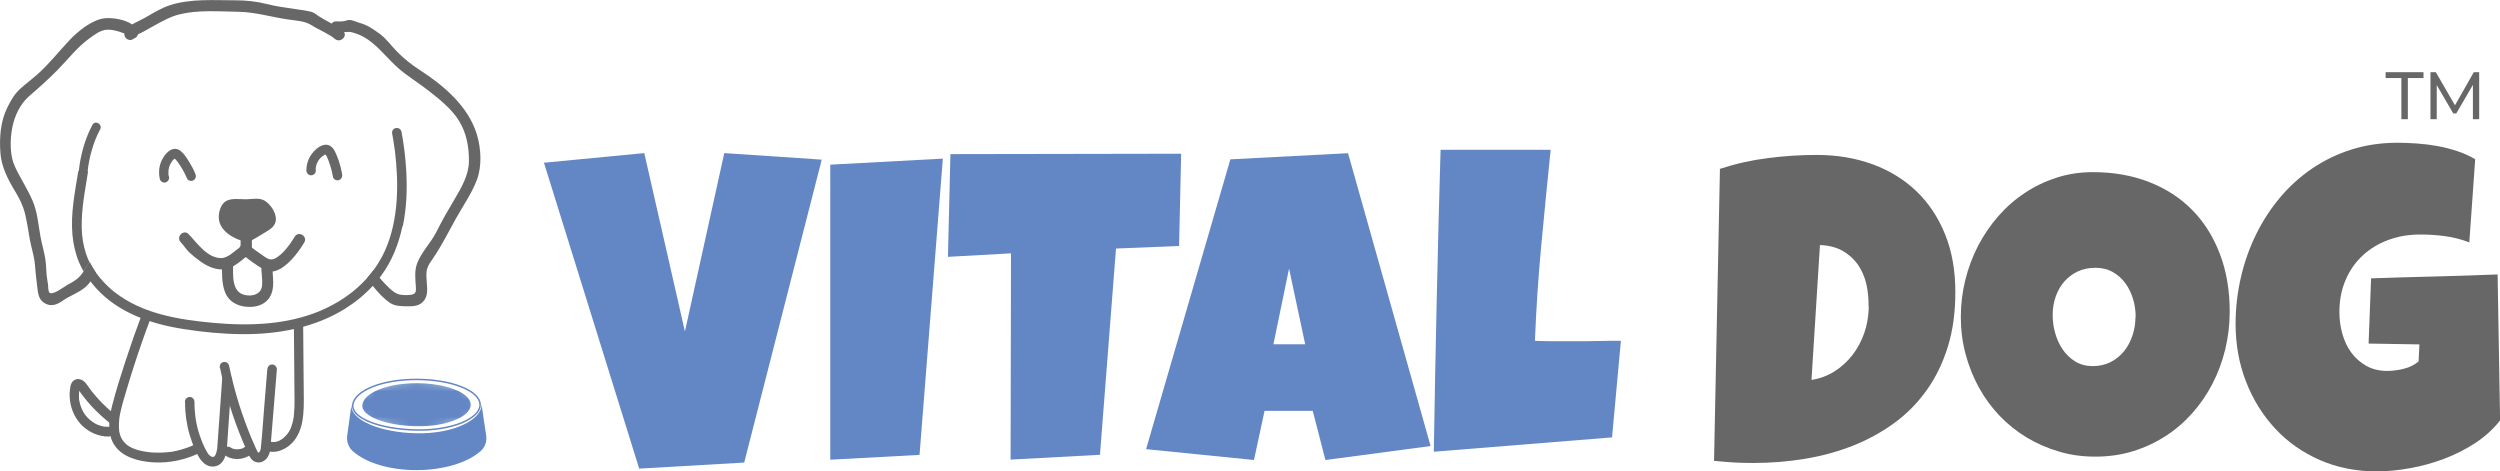 <svg width="297" height="56" viewBox="0 0 297 56" fill="none" xmlns="http://www.w3.org/2000/svg">
<path d="M97.619 18.978L88.411 54.953L75.936 55.671L64.622 19.331L76.54 18.188L81.369 39.381L86.044 18.188L97.607 18.966L97.619 18.978Z" fill="#6386C4"/>
<path d="M112.011 18.832L109.241 54.04L98.637 54.612V19.562L112.011 18.844V18.832Z" fill="#6386C4"/>
<path d="M140.322 18.261L140.073 29.222L132.581 29.526L130.676 54.029L120.059 54.6L120.107 30.098L112.615 30.512L112.911 18.309L140.322 18.261Z" fill="#6386C4"/>
<path d="M169.934 52.994L157.459 54.648L155.956 48.809H150.228L148.973 54.648L136.155 53.359L146.168 18.929L160.146 18.199L169.957 52.994H169.934ZM155.057 40.901L153.139 31.91L151.281 40.901H155.057Z" fill="#6386C4"/>
<path d="M192.563 40.488L191.51 51.961L170.336 53.664C170.431 47.654 170.549 41.669 170.68 35.731C170.81 29.782 170.964 23.809 171.141 17.799H184.219C183.829 21.57 183.462 25.342 183.107 29.101C182.752 32.86 182.503 36.656 182.349 40.488C183.142 40.525 183.912 40.537 184.693 40.537H187.036C187.971 40.537 188.894 40.537 189.806 40.513C190.717 40.488 191.628 40.488 192.575 40.488H192.563Z" fill="#6386C4"/>
<path d="M232.295 34.697C232.295 37.105 231.999 39.283 231.395 41.218C230.792 43.152 229.952 44.879 228.863 46.388C227.786 47.897 226.496 49.198 225.004 50.281C223.513 51.364 221.88 52.252 220.104 52.958C218.329 53.651 216.435 54.174 214.435 54.503C212.435 54.843 210.376 55.002 208.257 55.002C207.464 55.002 206.695 54.977 205.949 54.941C205.192 54.892 204.422 54.831 203.629 54.746L204.328 20.061C206.174 19.453 208.068 19.027 210.021 18.783C211.973 18.528 213.914 18.406 215.844 18.406C218.246 18.406 220.448 18.783 222.46 19.513C224.472 20.256 226.212 21.326 227.667 22.713C229.123 24.112 230.259 25.815 231.076 27.835C231.893 29.854 232.295 32.13 232.295 34.684V34.697ZM221.986 36.351C221.998 35.414 221.903 34.526 221.702 33.662C221.489 32.799 221.146 32.044 220.673 31.375C220.199 30.718 219.584 30.183 218.85 29.769C218.116 29.368 217.228 29.149 216.211 29.112L215.205 45.135C216.211 44.977 217.122 44.636 217.95 44.113C218.767 43.59 219.477 42.945 220.069 42.179C220.661 41.412 221.122 40.56 221.454 39.624C221.785 38.687 221.963 37.714 221.998 36.716V36.351H221.986Z" fill="#676767"/>
<path d="M264.89 36.973C264.89 38.542 264.712 40.051 264.357 41.511C264.002 42.97 263.493 44.333 262.83 45.61C262.168 46.888 261.363 48.056 260.416 49.114C259.469 50.173 258.404 51.085 257.22 51.839C256.037 52.594 254.759 53.19 253.362 53.616C251.965 54.041 250.498 54.248 248.936 54.248C247.373 54.248 245.989 54.054 244.627 53.652C243.266 53.251 241.988 52.703 240.793 51.985C239.597 51.268 238.52 50.404 237.562 49.406C236.603 48.396 235.774 47.277 235.1 46.048C234.425 44.82 233.893 43.493 233.514 42.082C233.135 40.671 232.946 39.199 232.946 37.666C232.946 36.133 233.123 34.697 233.478 33.262C233.833 31.826 234.342 30.464 235.005 29.186C235.668 27.909 236.473 26.741 237.408 25.67C238.343 24.6 239.396 23.675 240.568 22.909C241.728 22.13 242.994 21.534 244.355 21.096C245.716 20.658 247.148 20.451 248.651 20.451C251.078 20.451 253.303 20.84 255.303 21.619C257.303 22.398 259.019 23.505 260.428 24.94C261.848 26.376 262.937 28.116 263.718 30.16C264.499 32.203 264.89 34.478 264.89 36.997V36.973ZM253.717 37.642C253.717 36.9 253.611 36.182 253.398 35.488C253.185 34.795 252.877 34.174 252.474 33.627C252.072 33.08 251.575 32.642 250.983 32.313C250.391 31.972 249.705 31.814 248.936 31.814C248.166 31.814 247.444 31.96 246.829 32.252C246.213 32.544 245.681 32.946 245.231 33.457C244.781 33.968 244.45 34.564 244.213 35.245C243.976 35.926 243.858 36.644 243.858 37.398C243.858 38.153 243.953 38.846 244.154 39.564C244.355 40.282 244.651 40.939 245.054 41.523C245.456 42.107 245.953 42.581 246.545 42.946C247.137 43.311 247.835 43.493 248.616 43.493C249.397 43.493 250.107 43.335 250.735 43.019C251.362 42.703 251.894 42.265 252.332 41.73C252.77 41.182 253.102 40.562 253.338 39.856C253.575 39.15 253.693 38.42 253.693 37.654L253.717 37.642Z" fill="#676767"/>
<path d="M297 49.953C296.207 50.975 295.236 51.851 294.088 52.617C292.928 53.372 291.686 54.004 290.372 54.503C289.046 55.002 287.685 55.379 286.3 55.623C284.904 55.878 283.59 56 282.324 56C279.897 56 277.661 55.55 275.613 54.661C273.566 53.761 271.802 52.532 270.323 50.951C268.843 49.369 267.683 47.52 266.843 45.379C266.003 43.237 265.588 40.938 265.588 38.481C265.588 36.607 265.801 34.758 266.216 32.957C266.63 31.157 267.234 29.453 268.015 27.86C268.796 26.266 269.743 24.806 270.867 23.468C271.991 22.13 273.258 20.986 274.69 20.013C276.11 19.052 277.672 18.297 279.365 17.762C281.057 17.227 282.868 16.959 284.797 16.959C285.519 16.959 286.289 16.983 287.105 17.044C287.922 17.105 288.739 17.202 289.555 17.348C290.372 17.494 291.165 17.701 291.934 17.957C292.704 18.212 293.414 18.528 294.053 18.918L293.354 28.797C292.419 28.431 291.449 28.188 290.455 28.054C289.461 27.921 288.478 27.86 287.531 27.86C286.194 27.86 284.939 28.067 283.768 28.492C282.608 28.918 281.59 29.526 280.726 30.317C279.862 31.108 279.176 32.069 278.678 33.213C278.181 34.344 277.921 35.634 277.921 37.069C277.921 37.97 278.039 38.833 278.276 39.673C278.513 40.512 278.868 41.254 279.341 41.899C279.815 42.544 280.418 43.067 281.128 43.469C281.839 43.87 282.667 44.065 283.602 44.065C284.241 44.065 284.892 43.98 285.579 43.809C286.253 43.639 286.845 43.347 287.33 42.933L287.425 40.914L281.389 40.816L281.685 33.067C284.182 32.982 286.679 32.909 289.177 32.848C291.674 32.787 294.195 32.702 296.716 32.604L297.012 49.977L297 49.953Z" fill="#676767"/>
<path d="M285.271 9.271H283.413V8.577H287.911V9.271H286.052V14.161H285.283V9.271H285.271Z" fill="#676767"/>
<path d="M293.781 14.161V10.086L291.804 13.48H291.449L289.485 10.11V14.161H288.739V8.577H289.378L291.651 12.507L293.887 8.577H294.527V14.161H293.793H293.781Z" fill="#676767"/>
<path d="M47.804 26.899C47.366 28.992 46.561 31.012 45.307 32.715C45.236 32.8 45.176 32.897 45.105 32.983C44.845 33.323 44.573 33.639 44.289 33.956C43.33 35.002 42.229 35.902 41.022 36.657C37.33 38.968 32.962 39.735 28.701 39.698C26.417 39.674 24.133 39.455 21.872 39.102C19.659 38.761 17.481 38.202 15.457 37.216C13.741 36.389 12.155 35.197 10.948 33.688C10.889 33.615 10.83 33.542 10.771 33.457C10.475 33.068 10.203 32.666 9.966 32.24C9.978 32.216 9.989 32.204 10.001 32.18C10.203 31.815 10.427 31.474 10.676 31.158C10.806 31.425 10.948 31.681 11.102 31.924C11.22 32.107 11.327 32.277 11.433 32.435C11.564 32.617 11.682 32.776 11.836 32.958C12.12 33.311 12.428 33.639 12.759 33.956C12.925 34.114 13.102 34.272 13.28 34.43C13.374 34.503 13.457 34.576 13.552 34.661C13.564 34.661 13.576 34.674 13.588 34.686C13.588 34.686 13.588 34.686 13.599 34.698C13.635 34.734 13.682 34.759 13.718 34.783C15.316 36 17.114 36.791 19.02 37.314C21.079 37.885 23.151 38.153 25.269 38.348C27.494 38.554 29.743 38.615 31.98 38.396C33.98 38.202 35.992 37.764 37.874 36.997C38.62 36.693 39.472 36.267 40.241 35.805C40.643 35.562 41.046 35.294 41.425 35.014C41.803 34.734 42.052 34.54 42.419 34.211C42.845 33.834 43.235 33.445 43.602 33.043C43.898 32.715 44.17 32.374 44.431 32.021C44.916 31.352 45.342 30.622 45.709 29.831C46.549 28.007 46.975 25.89 47.117 23.882C47.26 21.899 47.153 19.904 46.916 17.933C46.893 17.726 46.869 17.532 46.822 17.276C46.786 17.045 46.751 16.814 46.715 16.583C46.679 16.339 46.632 16.096 46.585 15.853C46.526 15.524 46.774 15.208 47.106 15.208H47.177C47.425 15.208 47.65 15.39 47.697 15.646C47.993 17.215 48.183 18.797 48.266 20.391C48.384 22.556 48.301 24.758 47.851 26.887L47.804 26.899Z" fill="#676767"/>
<path d="M37.507 20.244C37.507 20.183 37.507 20.11 37.507 20.049C37.507 20.013 37.507 19.989 37.507 19.952C37.507 20.025 37.507 20.025 37.507 19.952C37.53 19.843 37.554 19.733 37.578 19.624C37.601 19.563 37.613 19.502 37.637 19.441C37.66 19.38 37.66 19.38 37.637 19.441C37.649 19.417 37.66 19.38 37.672 19.356C37.72 19.259 37.779 19.149 37.838 19.064C37.873 19.015 37.909 18.954 37.944 18.906C37.873 19.015 37.968 18.881 37.98 18.869C38.063 18.772 38.157 18.675 38.252 18.602C38.288 18.577 38.371 18.517 38.288 18.577C38.335 18.541 38.394 18.504 38.442 18.468C38.501 18.431 38.56 18.395 38.631 18.358C38.513 18.407 38.773 18.346 38.678 18.358C38.643 18.358 38.655 18.358 38.714 18.358C38.678 18.358 38.643 18.358 38.619 18.334C38.643 18.346 38.666 18.358 38.69 18.383C38.631 18.334 38.631 18.334 38.678 18.383C38.749 18.456 38.631 18.298 38.714 18.419C38.737 18.468 38.773 18.517 38.797 18.553C38.939 18.833 38.986 18.967 39.093 19.259C39.294 19.818 39.448 20.402 39.554 20.998C39.602 21.302 39.98 21.497 40.252 21.4C40.56 21.29 40.702 21.011 40.643 20.682C40.548 20.135 40.418 19.611 40.241 19.088C40.146 18.808 40.028 18.529 39.909 18.249C39.803 18.006 39.696 17.774 39.519 17.58C38.631 16.57 37.294 17.762 36.82 18.614C36.548 19.113 36.394 19.672 36.394 20.244C36.394 20.548 36.654 20.84 36.962 20.828C37.27 20.816 37.53 20.573 37.53 20.244H37.507Z" fill="#676767"/>
<path d="M20.05 20.962C20.038 20.901 20.026 20.828 20.014 20.768C20.014 20.695 20.014 20.707 20.014 20.768C20.014 20.731 20.014 20.707 20.014 20.67C20.014 20.561 20.014 20.439 20.014 20.33C20.014 20.305 20.038 20.099 20.014 20.232C20.014 20.172 20.038 20.099 20.05 20.038C20.073 19.928 20.109 19.819 20.144 19.709C20.144 19.673 20.168 19.648 20.18 19.612C20.156 19.673 20.156 19.673 20.18 19.612C20.203 19.551 20.239 19.49 20.263 19.442C20.322 19.344 20.381 19.247 20.44 19.15C20.369 19.259 20.488 19.089 20.499 19.077C20.535 19.028 20.582 18.991 20.618 18.955C20.641 18.931 20.772 18.833 20.677 18.894C20.701 18.87 20.736 18.858 20.76 18.845C20.701 18.87 20.701 18.87 20.76 18.845C20.689 18.845 20.689 18.845 20.76 18.845C20.689 18.833 20.677 18.833 20.748 18.845C20.677 18.809 20.689 18.809 20.748 18.845L20.783 18.87C20.807 18.894 20.831 18.918 20.854 18.943C20.902 18.991 20.937 19.04 20.985 19.089C20.996 19.101 21.115 19.259 21.067 19.186C21.103 19.235 21.139 19.283 21.162 19.32C21.245 19.442 21.34 19.563 21.422 19.697C21.73 20.172 22.002 20.683 22.227 21.206C22.346 21.485 22.76 21.571 22.997 21.412C23.281 21.23 23.328 20.914 23.198 20.622C22.997 20.135 22.748 19.673 22.476 19.235C22.204 18.797 21.884 18.274 21.47 17.945C20.381 17.081 19.316 18.553 19.032 19.515C18.866 20.074 18.854 20.683 18.984 21.266C19.055 21.558 19.399 21.765 19.683 21.668C19.979 21.571 20.156 21.266 20.073 20.95L20.05 20.962Z" fill="#676767"/>
<path d="M16.878 37.289C16.191 39.102 15.552 40.927 14.948 42.776C14.345 44.626 13.789 46.353 13.327 48.166C12.937 49.711 12.676 51.597 13.658 52.971C14.641 54.346 16.452 54.796 18.061 54.918C20.05 55.064 22.05 54.638 23.825 53.75C24.085 53.616 24.18 53.203 24.026 52.959C23.849 52.679 23.541 52.606 23.257 52.752C22.843 52.959 22.606 53.056 22.156 53.215C21.778 53.349 21.375 53.458 20.985 53.555C20.807 53.592 20.618 53.628 20.44 53.665C20.381 53.665 20.334 53.689 20.274 53.689C20.274 53.689 20.085 53.714 20.203 53.689C20.097 53.701 19.979 53.714 19.872 53.726C19.47 53.762 19.067 53.786 18.653 53.774C18.452 53.774 18.251 53.762 18.049 53.75C17.955 53.75 17.86 53.738 17.777 53.726C17.718 53.726 17.671 53.726 17.611 53.701C17.611 53.701 17.434 53.677 17.541 53.701C17.174 53.653 16.795 53.58 16.44 53.482C16.274 53.434 16.096 53.385 15.931 53.312C15.883 53.3 15.836 53.276 15.801 53.263C15.706 53.227 15.789 53.263 15.801 53.263C15.694 53.215 15.599 53.166 15.505 53.117C15.363 53.044 15.232 52.959 15.102 52.862C15.091 52.862 14.96 52.752 15.067 52.837C15.031 52.801 14.996 52.777 14.96 52.74C14.889 52.679 14.818 52.606 14.759 52.533C14.736 52.509 14.712 52.485 14.7 52.46C14.7 52.448 14.593 52.314 14.664 52.424C14.617 52.363 14.57 52.29 14.522 52.217C14.475 52.132 14.428 52.047 14.38 51.962C14.369 51.937 14.357 51.901 14.345 51.876C14.321 51.816 14.321 51.816 14.345 51.876C14.345 51.852 14.321 51.816 14.309 51.791C14.25 51.621 14.203 51.451 14.167 51.268C14.167 51.232 14.155 51.207 14.155 51.171C14.155 51.146 14.132 50.988 14.155 51.134C14.155 51.037 14.132 50.94 14.132 50.83C14.108 50.453 14.132 50.076 14.179 49.711C14.167 49.845 14.179 49.674 14.179 49.662C14.179 49.614 14.191 49.553 14.203 49.504C14.215 49.419 14.238 49.334 14.25 49.248C14.286 49.054 14.333 48.859 14.38 48.652C14.582 47.801 14.842 46.974 15.091 46.134C15.351 45.258 15.623 44.37 15.907 43.506C16.546 41.523 17.233 39.552 17.978 37.606C18.085 37.326 17.86 36.961 17.588 36.888C17.268 36.815 17.008 36.985 16.89 37.289H16.878Z" fill="#676767"/>
<path d="M13.8 49.358C13.8 49.358 13.694 49.285 13.646 49.236C13.623 49.224 13.492 49.115 13.563 49.175C13.469 49.09 13.362 49.017 13.268 48.932C13.066 48.762 12.877 48.592 12.688 48.421C12.309 48.068 11.942 47.703 11.599 47.314C11.421 47.119 11.255 46.925 11.09 46.718C11.019 46.621 10.936 46.523 10.865 46.438C10.829 46.389 10.782 46.329 10.747 46.28C10.747 46.28 10.687 46.207 10.723 46.243C10.747 46.28 10.687 46.195 10.687 46.195C10.332 45.72 10.036 45.136 9.409 45.039C9.042 44.99 8.675 45.173 8.498 45.514C8.356 45.781 8.332 46.11 8.297 46.414C8.237 46.937 8.285 47.46 8.379 47.971C8.581 48.969 9.078 49.918 9.812 50.611C10.652 51.39 11.741 51.864 12.877 51.864C13.173 51.864 13.457 51.596 13.445 51.28C13.433 50.964 13.197 50.696 12.877 50.696C12.782 50.696 12.688 50.696 12.593 50.696C12.546 50.696 12.498 50.696 12.451 50.684C12.451 50.684 12.356 50.672 12.427 50.684C12.498 50.696 12.392 50.684 12.38 50.684C12.179 50.648 11.989 50.599 11.788 50.526C11.741 50.514 11.693 50.489 11.646 50.477C11.611 50.465 11.516 50.416 11.599 50.465C11.504 50.416 11.409 50.368 11.315 50.319C11.22 50.27 11.125 50.21 11.042 50.149C10.995 50.124 10.96 50.088 10.924 50.064C10.9 50.051 10.889 50.039 10.865 50.015C10.865 50.015 10.77 49.942 10.818 49.978C10.853 50.015 10.758 49.93 10.735 49.918C10.699 49.881 10.664 49.857 10.616 49.82C10.534 49.747 10.463 49.674 10.38 49.589C10.309 49.516 10.249 49.431 10.178 49.358C10.107 49.273 10.202 49.394 10.143 49.309C10.107 49.261 10.072 49.212 10.036 49.163C9.918 48.981 9.812 48.798 9.729 48.604C9.705 48.555 9.681 48.506 9.67 48.458C9.705 48.543 9.67 48.433 9.646 48.409C9.61 48.3 9.575 48.202 9.539 48.093C9.48 47.886 9.433 47.667 9.397 47.46C9.409 47.557 9.397 47.448 9.397 47.411C9.397 47.363 9.397 47.302 9.385 47.253C9.385 47.144 9.385 47.022 9.385 46.913C9.385 46.803 9.385 46.681 9.397 46.572C9.397 46.523 9.397 46.462 9.409 46.414C9.409 46.414 9.421 46.316 9.409 46.389C9.397 46.462 9.409 46.353 9.409 46.341C9.409 46.292 9.421 46.243 9.433 46.183C9.433 46.158 9.445 46.134 9.456 46.11C9.468 46.085 9.492 46.049 9.456 46.085C9.421 46.122 9.409 46.17 9.35 46.195C9.326 46.207 9.291 46.219 9.255 46.219C9.208 46.219 9.172 46.195 9.243 46.219C9.149 46.17 9.243 46.219 9.279 46.243C9.208 46.183 9.279 46.268 9.314 46.292C9.385 46.365 9.291 46.256 9.35 46.341C9.385 46.389 9.421 46.438 9.456 46.499C9.61 46.718 9.764 46.925 9.93 47.132C10.214 47.497 10.51 47.861 10.829 48.202C11.563 49.005 12.368 49.735 13.22 50.392C13.457 50.575 13.859 50.441 13.989 50.185C14.143 49.881 14.037 49.589 13.788 49.394L13.8 49.358Z" fill="#676767"/>
<path d="M21.979 47.752C21.979 49.054 22.156 50.38 22.523 51.633C22.712 52.266 22.937 52.886 23.209 53.482C23.482 54.078 23.801 54.711 24.334 55.112C24.866 55.514 25.624 55.55 26.157 55.125C26.571 54.796 26.784 54.261 26.878 53.738C26.997 53.105 27.009 52.46 27.056 51.828C27.103 51.134 27.151 50.441 27.198 49.747C27.305 48.178 27.423 46.608 27.529 45.051C27.553 44.747 27.257 44.455 26.961 44.467C26.642 44.479 26.417 44.723 26.393 45.051C26.204 47.642 26.026 50.234 25.837 52.825C25.837 52.947 25.825 53.056 25.813 53.178C25.813 53.202 25.79 53.3 25.802 53.336C25.778 53.288 25.813 53.239 25.802 53.312C25.802 53.348 25.802 53.385 25.778 53.421C25.754 53.531 25.73 53.64 25.707 53.738C25.695 53.786 25.683 53.835 25.66 53.884C25.66 53.908 25.648 53.92 25.636 53.944C25.588 54.066 25.671 53.871 25.636 53.944C25.612 53.993 25.588 54.042 25.565 54.09C25.565 54.103 25.541 54.127 25.529 54.139C25.47 54.236 25.553 54.115 25.553 54.115C25.553 54.139 25.482 54.2 25.47 54.212C25.458 54.224 25.411 54.297 25.458 54.224C25.506 54.163 25.458 54.224 25.423 54.249C25.411 54.249 25.387 54.261 25.375 54.273C25.328 54.322 25.47 54.249 25.411 54.261C25.364 54.261 25.245 54.285 25.352 54.285C25.316 54.285 25.293 54.285 25.257 54.285C25.162 54.261 25.222 54.285 25.257 54.285C25.198 54.273 25.127 54.249 25.068 54.224C25.162 54.261 25.032 54.2 24.997 54.176C24.961 54.151 24.938 54.139 24.914 54.115C24.855 54.078 24.914 54.115 24.926 54.115C24.878 54.066 24.819 54.017 24.772 53.969C24.748 53.944 24.724 53.908 24.701 53.884C24.736 53.932 24.713 53.908 24.701 53.871C24.547 53.64 24.417 53.397 24.298 53.142C24.239 53.008 24.18 52.886 24.121 52.752C24.097 52.691 24.062 52.63 24.038 52.57C23.991 52.46 24.014 52.521 24.038 52.545C24.014 52.497 24.003 52.46 23.979 52.412C23.872 52.144 23.778 51.864 23.683 51.596C23.482 50.964 23.328 50.319 23.233 49.662C23.221 49.577 23.209 49.492 23.198 49.407C23.198 49.419 23.198 49.48 23.198 49.407C23.198 49.358 23.198 49.309 23.186 49.261C23.162 49.09 23.15 48.932 23.139 48.762C23.115 48.421 23.103 48.081 23.103 47.74C23.103 47.436 22.843 47.144 22.535 47.156C22.227 47.168 21.967 47.411 21.967 47.74L21.979 47.752Z" fill="#676767"/>
<path d="M26.133 43.676C26.76 46.706 27.672 49.65 28.867 52.497C29.009 52.85 29.163 53.19 29.317 53.531C29.471 53.871 29.601 54.2 29.826 54.492C30.098 54.845 30.524 55.003 30.95 54.918C31.329 54.845 31.648 54.565 31.838 54.236C32.051 53.884 32.11 53.47 32.145 53.069C32.181 52.667 32.216 52.253 32.24 51.852C32.311 51.037 32.37 50.222 32.441 49.407C32.595 47.569 32.737 45.72 32.891 43.883C32.915 43.579 32.619 43.287 32.323 43.299C31.991 43.311 31.79 43.555 31.755 43.883C31.625 45.428 31.506 46.961 31.376 48.506C31.246 50.051 31.163 51.584 30.997 53.117C30.997 53.129 30.985 53.251 30.997 53.178C31.009 53.093 30.985 53.263 30.985 53.263C30.974 53.336 30.962 53.397 30.938 53.47C30.938 53.507 30.915 53.543 30.903 53.567C30.938 53.47 30.903 53.567 30.879 53.592C30.867 53.616 30.843 53.64 30.832 53.677C30.808 53.713 30.82 53.701 30.855 53.653C30.843 53.665 30.82 53.689 30.808 53.701C30.784 53.725 30.701 53.774 30.808 53.713C30.784 53.725 30.761 53.75 30.737 53.762C30.701 53.786 30.666 53.762 30.749 53.762C30.749 53.762 30.678 53.786 30.666 53.786C30.69 53.798 30.773 53.786 30.69 53.786C30.737 53.786 30.832 53.811 30.69 53.786H30.666C30.737 53.811 30.737 53.811 30.69 53.786C30.737 53.786 30.749 53.847 30.69 53.786C30.666 53.762 30.607 53.677 30.678 53.786C30.666 53.762 30.642 53.738 30.63 53.713C30.595 53.665 30.571 53.604 30.536 53.543C30.453 53.385 30.382 53.227 30.311 53.069C30.169 52.74 30.027 52.412 29.885 52.083C29.849 51.998 29.814 51.913 29.778 51.84C29.766 51.803 29.743 51.767 29.731 51.73C29.766 51.803 29.731 51.718 29.731 51.706C29.66 51.536 29.589 51.353 29.518 51.183C29.388 50.842 29.258 50.502 29.127 50.149C28.879 49.48 28.654 48.798 28.429 48.117C27.944 46.572 27.541 45.002 27.21 43.421C27.151 43.129 26.796 42.922 26.512 43.02C26.204 43.117 26.05 43.409 26.121 43.737L26.133 43.676Z" fill="#676767"/>
<path d="M26.796 54.139C27.837 54.796 29.246 54.602 30.11 53.726C30.323 53.507 30.334 53.117 30.11 52.91C29.885 52.704 29.53 52.679 29.317 52.91C29.281 52.947 29.234 52.996 29.186 53.032C29.174 53.032 29.104 53.093 29.174 53.044C29.246 52.996 29.151 53.056 29.139 53.069C29.056 53.129 28.962 53.19 28.867 53.239C28.855 53.239 28.796 53.288 28.784 53.275C28.796 53.275 28.89 53.227 28.82 53.263C28.772 53.288 28.713 53.3 28.654 53.312C28.595 53.324 28.547 53.336 28.488 53.348C28.464 53.348 28.441 53.348 28.417 53.361C28.311 53.385 28.512 53.361 28.441 53.361C28.334 53.361 28.228 53.373 28.121 53.373C28.062 53.373 28.015 53.373 27.956 53.373C27.884 53.373 28.074 53.397 27.991 53.373C27.956 53.373 27.932 53.373 27.896 53.361C27.79 53.336 27.695 53.312 27.589 53.275C27.506 53.239 27.565 53.251 27.6 53.275C27.589 53.263 27.553 53.251 27.529 53.239C27.47 53.215 27.423 53.178 27.364 53.142C27.115 52.983 26.736 53.081 26.594 53.348C26.452 53.616 26.523 53.969 26.796 54.139Z" fill="#676767"/>
<path d="M34.915 38.603C34.939 41.012 34.95 43.433 34.974 45.842C34.974 46.949 35.033 48.081 34.927 49.188C34.927 49.249 34.915 49.322 34.903 49.382C34.903 49.407 34.903 49.443 34.903 49.468C34.903 49.443 34.915 49.358 34.903 49.48C34.88 49.614 34.868 49.735 34.832 49.869C34.785 50.124 34.714 50.38 34.631 50.623C34.607 50.684 34.584 50.745 34.56 50.806C34.56 50.818 34.513 50.928 34.536 50.867C34.56 50.818 34.524 50.891 34.524 50.903C34.477 51.013 34.418 51.122 34.359 51.232C34.311 51.317 34.252 51.402 34.193 51.487C34.169 51.511 34.157 51.536 34.134 51.56C34.134 51.56 34.193 51.487 34.146 51.536C34.098 51.584 34.063 51.633 34.027 51.682C33.944 51.779 33.862 51.864 33.767 51.949C33.731 51.986 33.684 52.022 33.649 52.059C33.625 52.071 33.601 52.095 33.578 52.108C33.483 52.181 33.376 52.241 33.27 52.302C33.222 52.327 33.163 52.363 33.116 52.387C33.116 52.387 33.033 52.424 33.104 52.387C33.175 52.351 33.069 52.4 33.045 52.412C32.938 52.448 32.832 52.485 32.714 52.509C32.69 52.509 32.666 52.509 32.654 52.509C32.572 52.533 32.796 52.509 32.654 52.509C32.595 52.509 32.548 52.509 32.489 52.509C32.441 52.509 32.394 52.509 32.347 52.509C32.323 52.509 32.288 52.509 32.264 52.509C32.181 52.509 32.37 52.533 32.288 52.509C32.169 52.485 32.051 52.448 31.932 52.412C31.66 52.302 31.305 52.533 31.234 52.813C31.163 53.142 31.329 53.409 31.625 53.531C32.595 53.908 33.625 53.531 34.406 52.898C35.223 52.229 35.696 51.207 35.897 50.161C36.122 49.005 36.099 47.825 36.087 46.657C36.087 45.392 36.063 44.114 36.051 42.849C36.051 41.426 36.028 40.015 36.016 38.591C36.016 38.287 35.755 37.995 35.448 38.007C35.14 38.019 34.88 38.263 34.88 38.591L34.915 38.603Z" fill="#676767"/>
<path d="M10.439 20.331C10.451 20.391 10.451 20.452 10.439 20.513C10.404 20.756 10.356 21 10.321 21.243C10.143 22.326 9.954 23.433 9.835 24.503C9.717 25.623 9.658 26.766 9.753 27.886C9.835 28.81 10.096 29.942 10.439 30.733C10.498 30.878 10.569 31.024 10.64 31.158C10.392 31.475 10.167 31.827 9.966 32.18C9.954 32.205 9.942 32.217 9.93 32.241C9.741 31.913 9.563 31.56 9.409 31.207C8.96 30.148 8.711 29.029 8.605 27.886C8.38 25.355 8.9 22.812 9.303 20.331C9.327 20.318 9.338 20.294 9.362 20.282C9.563 18.433 10.108 16.438 10.983 14.832C11.315 14.223 12.226 14.771 11.895 15.379C11.114 16.802 10.593 18.652 10.415 20.318L10.439 20.331Z" fill="#676767"/>
<path d="M16.381 4.088C16.333 4.343 16.132 4.514 15.895 4.574C15.576 4.66 15.209 4.538 15.079 4.124C15.079 4.088 14.948 4.039 14.783 3.978C14.546 3.893 14.25 3.796 14.191 3.771C13.753 3.625 13.232 3.516 12.771 3.528C11.942 3.54 11.22 4.136 10.569 4.599C9.149 5.633 8.072 7.056 6.841 8.309C5.776 9.392 4.675 10.378 3.515 11.375C2.403 12.324 1.705 13.784 1.444 15.244C1.184 16.643 1.16 18.468 1.764 19.77C2.403 21.157 3.255 22.422 3.859 23.821C4.45 25.159 4.545 26.668 4.806 28.091C4.959 28.943 5.208 29.77 5.362 30.622C5.48 31.303 5.48 31.997 5.539 32.678C5.575 33.067 5.658 33.42 5.705 33.797C5.741 34.028 5.705 34.576 5.859 34.746C6.249 35.16 7.634 34.04 8.025 33.834C8.83 33.408 9.457 33.031 9.93 32.228C9.942 32.203 9.954 32.191 9.966 32.167C10.167 31.802 10.392 31.461 10.64 31.145C10.771 31.413 10.913 31.668 11.066 31.911C11.185 32.094 11.291 32.264 11.398 32.422C11.185 32.763 10.984 33.116 10.747 33.444C10.581 33.688 10.38 33.907 10.155 34.101C9.35 34.795 8.321 35.111 7.457 35.719C6.747 36.218 6.025 36.498 5.22 35.963C4.569 35.537 4.521 34.819 4.427 34.101C4.297 33.189 4.226 32.288 4.143 31.376C4.048 30.378 3.717 29.417 3.539 28.432C3.35 27.398 3.22 26.364 2.959 25.33C2.711 24.368 2.296 23.553 1.787 22.714C0.947 21.339 0.166 19.806 0.048 18.164C-0.083 16.351 0.048 14.465 0.852 12.811C1.267 11.971 1.693 11.193 2.379 10.572C3.03 9.976 3.74 9.453 4.403 8.869C5.812 7.628 6.971 6.132 8.261 4.769C9.279 3.686 10.984 2.299 12.487 2.166C13.303 2.093 14.795 2.275 15.682 2.896C16.002 3.114 16.239 3.394 16.345 3.747C16.381 3.869 16.392 3.966 16.369 4.063L16.381 4.088Z" fill="#676767"/>
<path d="M44.383 32.046C44.62 32.362 44.845 32.691 45.093 32.995C45.188 33.104 45.283 33.214 45.377 33.323C45.851 33.846 46.727 34.82 47.413 34.978C47.768 35.063 48.301 35.075 48.668 35.039C49.39 34.966 49.449 34.734 49.401 34.041C49.342 33.117 49.224 32.18 49.555 31.292C50.064 29.941 51.189 28.846 51.84 27.557C52.502 26.218 53.248 24.941 54.005 23.663C54.81 22.301 55.698 20.792 55.71 19.162C55.722 17.459 55.426 15.804 54.526 14.344C53.662 12.933 52.136 11.729 50.857 10.731C49.721 9.843 48.467 9.089 47.366 8.14C46.087 7.033 45.105 5.67 43.72 4.709C43.081 4.271 42.572 4.052 41.839 3.845C41.555 3.76 41.235 3.784 40.892 3.821C40.56 3.857 40.229 3.906 39.933 3.906C39.33 3.882 39.152 3.188 39.412 2.799C39.519 2.641 39.684 2.531 39.933 2.543C40.264 2.543 40.572 2.568 40.892 2.507C41.093 2.47 41.282 2.373 41.495 2.373C41.922 2.373 42.3 2.604 42.703 2.714C43.626 2.957 44.324 3.444 45.105 4.015C45.91 4.599 46.466 5.427 47.165 6.132C47.981 6.96 48.869 7.677 49.839 8.298C52.668 10.123 55.639 12.605 56.657 15.987C57.154 17.641 57.272 19.722 56.657 21.364C56.041 22.994 55.011 24.442 54.171 25.951C53.283 27.532 52.514 29.114 51.496 30.61C51.224 31.012 50.881 31.45 50.751 31.924C50.597 32.447 50.668 33.007 50.703 33.542C50.751 34.297 50.857 35.051 50.384 35.696C49.887 36.353 49.141 36.401 48.395 36.389C47.709 36.377 46.963 36.389 46.36 36C45.543 35.452 44.904 34.734 44.3 33.98C44.064 33.688 43.827 33.384 43.578 33.08L44.407 32.058L44.383 32.046Z" fill="#676767"/>
<path d="M16.014 4.417C16.168 4.125 16.747 3.918 17.02 3.772C17.517 3.504 18.002 3.225 18.499 2.945C19.422 2.446 20.262 1.971 21.28 1.716C23.506 1.156 26.026 1.363 28.299 1.4C30.346 1.424 32.276 2.044 34.299 2.324C35.223 2.458 36.24 2.495 37.033 3.006C37.933 3.59 38.963 3.942 39.803 4.636C40.466 5.171 41.401 4.222 40.738 3.675C39.85 2.957 38.832 2.543 37.886 1.935C37.578 1.74 37.318 1.485 36.962 1.4C36.371 1.241 35.72 1.181 35.116 1.083C33.956 0.913 32.773 0.755 31.636 0.463C30.406 0.159 29.222 0.037 27.956 0.037C25.387 0.037 22.653 -0.182 20.18 0.621C19.126 0.962 18.191 1.558 17.233 2.105C16.487 2.531 15.292 2.92 14.866 3.723C14.44 4.526 15.599 5.183 16.002 4.405L16.014 4.417Z" fill="#676767"/>
<path d="M29.388 28.08C29.234 28.08 29.068 27.983 28.938 27.922C28.784 27.861 28.63 27.8 28.488 27.739C28.346 27.678 28.204 27.605 28.074 27.532C27.944 27.459 27.825 27.374 27.695 27.289C27.47 27.143 27.222 26.973 27.032 26.778C26.95 26.693 26.89 26.608 26.819 26.51C26.784 26.474 26.76 26.45 26.748 26.401C26.748 26.364 26.748 26.316 26.748 26.279C26.725 26.109 26.713 25.926 26.713 25.756C26.713 25.586 26.76 25.416 26.796 25.245C26.831 25.014 26.938 24.783 27.092 24.613C27.115 24.576 27.139 24.54 27.174 24.515C27.21 24.491 27.245 24.479 27.281 24.454C27.399 24.381 27.553 24.393 27.695 24.369C27.956 24.333 28.216 24.345 28.488 24.345H29.565C29.648 24.345 29.743 24.345 29.826 24.345C29.92 24.333 29.991 24.308 30.086 24.308C30.299 24.308 30.512 24.308 30.725 24.308C30.867 24.308 31.08 24.284 31.175 24.418C31.281 24.564 31.459 24.637 31.589 24.759C31.66 24.819 31.696 24.88 31.731 24.965C31.755 25.026 31.802 25.063 31.838 25.123C31.861 25.16 31.885 25.209 31.909 25.245C32.003 25.379 32.074 25.537 32.122 25.695C32.169 25.841 32.181 25.975 32.181 26.121C32.181 26.34 32.015 26.51 31.849 26.632C31.743 26.717 31.625 26.778 31.506 26.851C31.447 26.888 31.4 26.924 31.341 26.961C31.27 26.997 31.198 27.021 31.139 27.058C31.033 27.119 30.95 27.216 30.855 27.301C30.796 27.35 30.737 27.411 30.666 27.447C30.583 27.496 30.5 27.52 30.429 27.569C30.335 27.617 30.24 27.678 30.145 27.751C30.05 27.824 29.956 27.837 29.861 27.885C29.766 27.934 29.672 27.983 29.577 28.019C29.53 28.043 29.423 28.055 29.388 28.092" fill="#676767"/>
<path d="M29.553 27.423C29.08 27.314 28.606 27.082 28.192 26.827C27.944 26.669 27.671 26.498 27.47 26.292C27.269 26.085 27.352 26.438 27.34 26.012C27.316 25.355 27.387 25.051 28.026 25.026C28.559 25.002 29.092 25.038 29.624 25.026C30.015 25.014 30.547 24.905 30.843 25.075C31.186 25.27 31.542 25.817 31.281 26.158C31.116 26.389 30.5 26.681 30.263 26.851C29.873 27.119 29.411 27.289 28.997 27.508C28.239 27.898 28.902 29.065 29.66 28.676C30.417 28.287 31.068 27.861 31.778 27.435C32.394 27.058 32.867 26.608 32.761 25.817C32.666 25.075 32.157 24.369 31.577 23.931C30.902 23.42 30.015 23.664 29.222 23.676C28.5 23.676 27.47 23.506 26.819 23.907C26.239 24.272 26.003 25.099 25.991 25.756C25.955 27.411 27.79 28.408 29.186 28.737C30.015 28.932 30.37 27.63 29.541 27.423H29.553Z" fill="#676767"/>
<path d="M28.666 27.97C28.583 28.274 28.583 28.554 28.583 28.858C28.583 29.247 28.595 29.308 28.287 29.54C27.707 29.965 27.032 30.647 26.298 30.659C24.63 30.683 23.422 28.87 22.404 27.812C21.801 27.192 20.866 28.153 21.47 28.773C21.86 29.174 22.132 29.661 22.547 30.038C22.961 30.416 23.363 30.744 23.801 31.048C24.606 31.632 25.612 32.094 26.618 31.997C27.529 31.912 28.334 31.231 29.032 30.671C29.34 30.428 29.695 30.184 29.849 29.807C30.027 29.345 29.837 28.81 29.967 28.335C30.192 27.496 28.914 27.131 28.689 27.97H28.666Z" fill="#676767"/>
<path d="M28.725 30.136C29.257 30.623 29.885 31.085 30.488 31.486C31.186 31.936 31.861 32.46 32.713 32.192C34.122 31.742 35.412 30.039 36.146 28.81C36.595 28.068 35.447 27.374 35.009 28.129C34.477 29.017 33.566 30.282 32.619 30.732C32.039 31 31.601 30.61 31.104 30.27C30.607 29.929 30.098 29.576 29.66 29.187C29.032 28.603 28.086 29.564 28.725 30.148V30.136Z" fill="#676767"/>
<path d="M31.045 31.669C31.045 32.399 31.199 33.153 31.139 33.883C31.057 34.954 30.015 35.246 29.104 35.051C27.447 34.686 27.707 32.606 27.695 31.267C27.695 30.391 26.358 30.391 26.37 31.267C26.381 32.399 26.311 33.664 26.748 34.747C27.186 35.83 28.157 36.328 29.21 36.438C30.264 36.547 31.412 36.304 32.039 35.306C32.725 34.199 32.358 32.91 32.37 31.669C32.37 30.793 31.057 30.793 31.045 31.669Z" fill="#676767"/>
<path d="M57.758 51.731C57.58 50.539 57.331 48.969 57.213 48.045C57.213 49.943 53.757 51.561 49.485 51.476C45.011 51.378 41.543 49.833 41.756 48.045C41.638 48.933 41.413 50.575 41.247 51.768C41.164 52.413 41.377 53.057 41.827 53.52C45.212 56.646 53.745 56.598 57.154 53.544C57.639 53.082 57.864 52.4 57.758 51.743V51.731Z" fill="#6386C4"/>
<mask id="mask0_1_225" style="mask-type:luminance" maskUnits="userSpaceOnUse" x="41" y="45" width="17" height="7">
<path d="M57.036 48.081C57.036 46.427 53.651 45.076 49.473 45.076C45.295 45.076 42.135 46.427 41.91 48.081C41.697 49.651 45.094 51.001 49.473 51.086C53.651 51.171 57.036 49.748 57.036 48.081Z" fill="white"/>
</mask>
<g mask="url(#mask0_1_225)">
<path d="M55.923 48.081C55.923 46.67 53.035 45.526 49.484 45.526C45.934 45.526 43.235 46.682 43.046 48.081C42.868 49.419 45.756 50.563 49.484 50.636C53.035 50.709 55.923 49.492 55.923 48.081Z" fill="#6386C4"/>
</g>
<path d="M57.036 48.081C57.036 46.427 53.651 45.076 49.473 45.076C45.295 45.076 42.135 46.427 41.91 48.081C41.697 49.651 45.094 51.001 49.473 51.086C53.651 51.171 57.036 49.748 57.036 48.081Z" stroke="#6386C4" stroke-width="0.18" stroke-miterlimit="10"/>
</svg>

